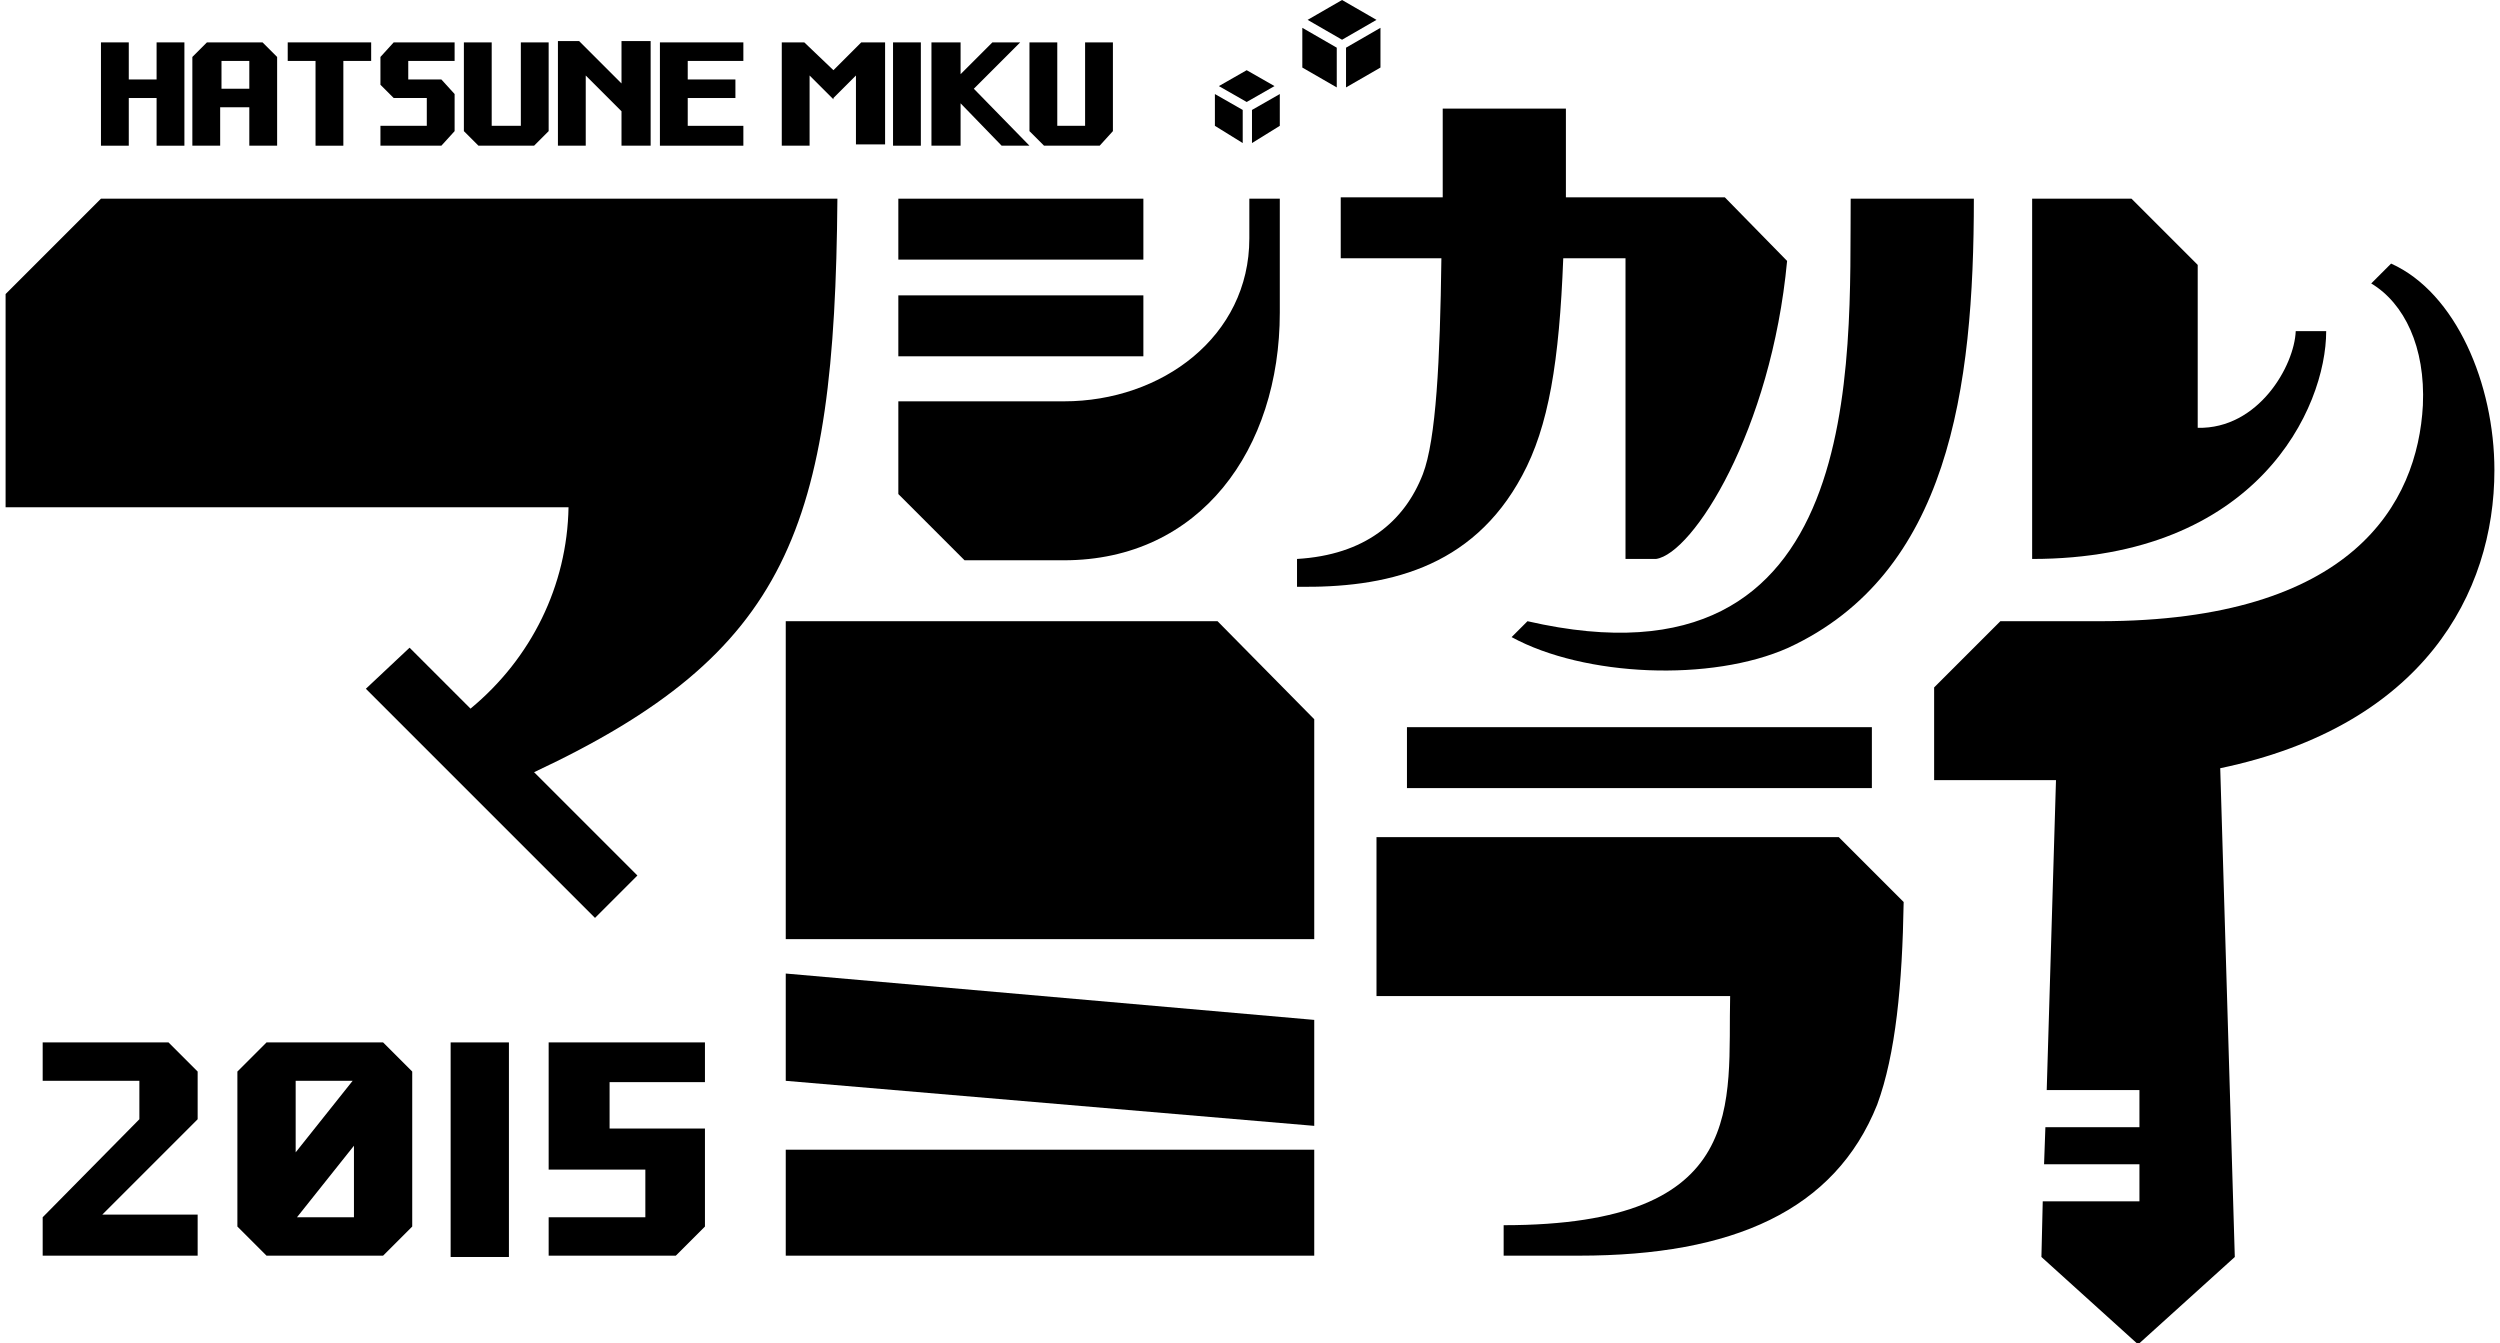 <svg version="1.1" xmlns="http://www.w3.org/2000/svg" viewBox="0 0 187.9 101.4" width="188" height="101">
<style type="text/css">
	.st0{fill:#000;}
</style>
<polygon class="st0" points="9.3,7.4 11.4,7.4 11.4,11 13.5,11 13.5,3.2 11.4,3.2 11.4,6 9.3,6 9.3,3.2 7.2,3.2 7.2,11 9.3,11 "/>
<polygon class="st0" points="23.4,11 25.5,11 25.5,4.6 27.6,4.6 27.6,3.2 21.3,3.2 21.3,4.6 23.4,4.6 "/>
<polygon class="st0" points="33.9,9.9 33.9,7.1 32.9,6 30.4,6 30.4,4.6 33.9,4.6 33.9,3.2 29.3,3.2 28.3,4.3 28.3,6.4 29.3,7.4
	31.8,7.4 31.8,9.5 28.3,9.5 28.3,11 32.9,11 "/>
<polygon class="st0" points="39.9,11 41,9.9 41,3.2 38.9,3.2 38.9,9.5 36.7,9.5 36.7,3.2 34.6,3.2 34.6,9.9 35.7,11 "/>
<polygon class="st0" points="82.6,11 83.6,9.9 83.6,3.2 81.5,3.2 81.5,9.5 79.4,9.5 79.4,3.2 77.3,3.2 77.3,9.9 78.4,11 "/>
<polygon class="st0" points="43.8,5.7 46.5,8.4 46.5,11 48.7,11 48.7,3.1 46.5,3.1 46.5,6.3 43.3,3.1 41.7,3.1 41.7,11 43.8,11 "/>
<polygon class="st0" points="55.7,9.5 51.5,9.5 51.5,7.4 55.1,7.4 55.1,6 51.5,6 51.5,4.6 55.7,4.6 55.7,3.2 49.4,3.2 49.4,11
	55.7,11 "/>
<polygon class="st0" points="60.7,5.7 62.5,7.5 62.5,7.4 64.2,5.7 64.2,10.9 66.4,10.9 66.4,3.2 64.6,3.2 62.5,5.3 62.5,5.3
	60.3,3.2 58.6,3.2 58.6,11 60.7,11 "/>
<rect x="67" y="3.2" class="st0" width="2.1" height="7.8"/>
<polygon class="st0" points="72.1,7.8 75.2,11 77.3,11 73.1,6.7 76.6,3.2 74.5,3.2 72.1,5.6 72.1,3.2 69.9,3.2 69.9,11 72.1,11 "/>
<path class="st0" d="M16.3,8.1h2.1V11h2.1V4.3l-1.1-1.1h-4.2l-1.1,1.1V11h2.1V8.1z M16.3,4.6h2.1v2.1h-2.1V4.6z"/>
<rect x="33.6" y="78.7" class="st0" width="4.4" height="16.2"/>
<polygon class="st0" points="2.8,78.7 2.8,81.6 10.1,81.6 10.1,84.5 2.8,91.9 2.8,94.8 14.5,94.8 14.5,91.7 7.3,91.7 14.5,84.5
	14.5,80.9 12.3,78.7 "/>
<path class="st0" d="M28.5,78.7h-8.8l-2.2,2.2v11.7l2.2,2.2h8.8l2.2-2.2V80.9l0,0L28.5,78.7z M21.9,81.6h4.3L21.9,87V81.6z
	 M26.3,91.9H22l4.3-5.4V91.9z"/>
<rect x="105.8" y="54.9" class="st0" width="35.1" height="4.6"/>
<rect x="67.4" y="15" class="st0" width="18.5" height="4.6"/>
<rect x="67.4" y="22.3" class="st0" width="18.5" height="4.6"/>
<path class="st0" d="M114.9,46.9l-1.2,1.2c5.5,3,15.1,3.4,20.9,0.8c12.1-5.6,14-19.5,14-33.9h-9.3C139.2,27.2,140.6,52.8,114.9,46.9
	z"/>
<rect x="58.9" y="86.8" class="st0" width="39.9" height="8"/>
<polygon class="st0" points="58.9,81.6 98.8,85 98.8,77 58.9,73.5 "/>
<polygon class="st0" points="58.9,46.9 58.9,70.9 98.8,70.9 98.8,54.3 91.5,46.9 "/>
<path class="st0" d="M187.9,35.5c0-6.5-2.9-13.4-7.8-15.6l-1.5,1.5c2.5,1.5,4.1,4.8,3.9,9.2c-0.4,7.4-5.3,16.3-24.4,16.3h-7.5l-5,5
	v7h9.2l-0.7,23.4h7v2.8h-7.1l-0.1,2.8h7.2v2.8h-7.3l-0.1,4.2l7.3,6.6l7.3-6.6l-1.1-36.9C182.5,54.8,187.9,44.8,187.9,35.5z"/>
<path class="st0" d="M35.1,53.5l-4.6-4.6L27.2,52l17.3,17.3l3.2-3.2l-7.8-7.8C59.1,49.3,62.6,39.9,62.8,15H7.2L0,22.2v16.1h42.5
	C42.4,44.2,39.7,49.7,35.1,53.5z"/>
<path class="st0" d="M114.5,35.9c2-3.7,2.8-8.6,3.1-16.4h4.7v22.7h2.3c2.8-0.4,8.7-9.7,9.9-22.5l-4.7-4.8h-12c0-2.1,0-4.3,0-6.7
	h-9.3c0,2.3,0,4.5,0,6.7h-7.7v4.6h7.6c-0.1,7.7-0.4,13.7-1.4,16.3c-1.4,3.6-4.4,6.1-9.5,6.4v2.1C104.1,44.4,110.7,43,114.5,35.9z"/>
<path class="st0" d="M67.4,30.3v7l5,5h7.5c10.3,0,16.3-8.4,16.3-18.7V15h-2.3v3c0,7.4-6.6,12.3-14,12.3L67.4,30.3z"/>
<path class="st0" d="M175.2,25h-2.3c-0.1,2.6-2.8,7.4-7.4,7.3V20l-5-5h-7.5v27.2C170,42.2,175.2,30.8,175.2,25z"/>
<path class="st0" d="M103.5,63.2v12h26.7c-0.2,8,1.6,17.3-17.1,17.3v2.3h5.7c11.6,0,19.3-3.4,22.5-11.4c1.4-3.8,1.9-9.1,2-15.3
	l-4.9-4.9L103.5,63.2z"/>
<polygon class="st0" points="95.8,6.5 93.7,5.3 91.6,6.5 93.7,7.7 "/>
<polygon class="st0" points="93.4,8.3 91.3,7.1 91.3,9.5 93.4,10.8 "/>
<polygon class="st0" points="94.1,10.8 96.2,9.5 96.2,7.1 94.1,8.3 "/>
<polygon class="st0" points="100.5,3.6 97.9,2.1 97.9,5.1 100.5,6.6 "/>
<polygon class="st0" points="103.5,1.5 100.9,0 98.3,1.5 100.9,3 "/>
<polygon class="st0" points="101.2,6.6 103.8,5.1 103.8,2.1 101.2,3.6 "/>
<polygon class="st0" points="52.8,81.7 52.8,78.7 41,78.7 41,88.3 48.3,88.3 48.3,91.9 41,91.9 41,94.8 50.6,94.8 52.8,92.6
	52.8,85.2 45.6,85.2 45.6,81.7 "/>
</svg>